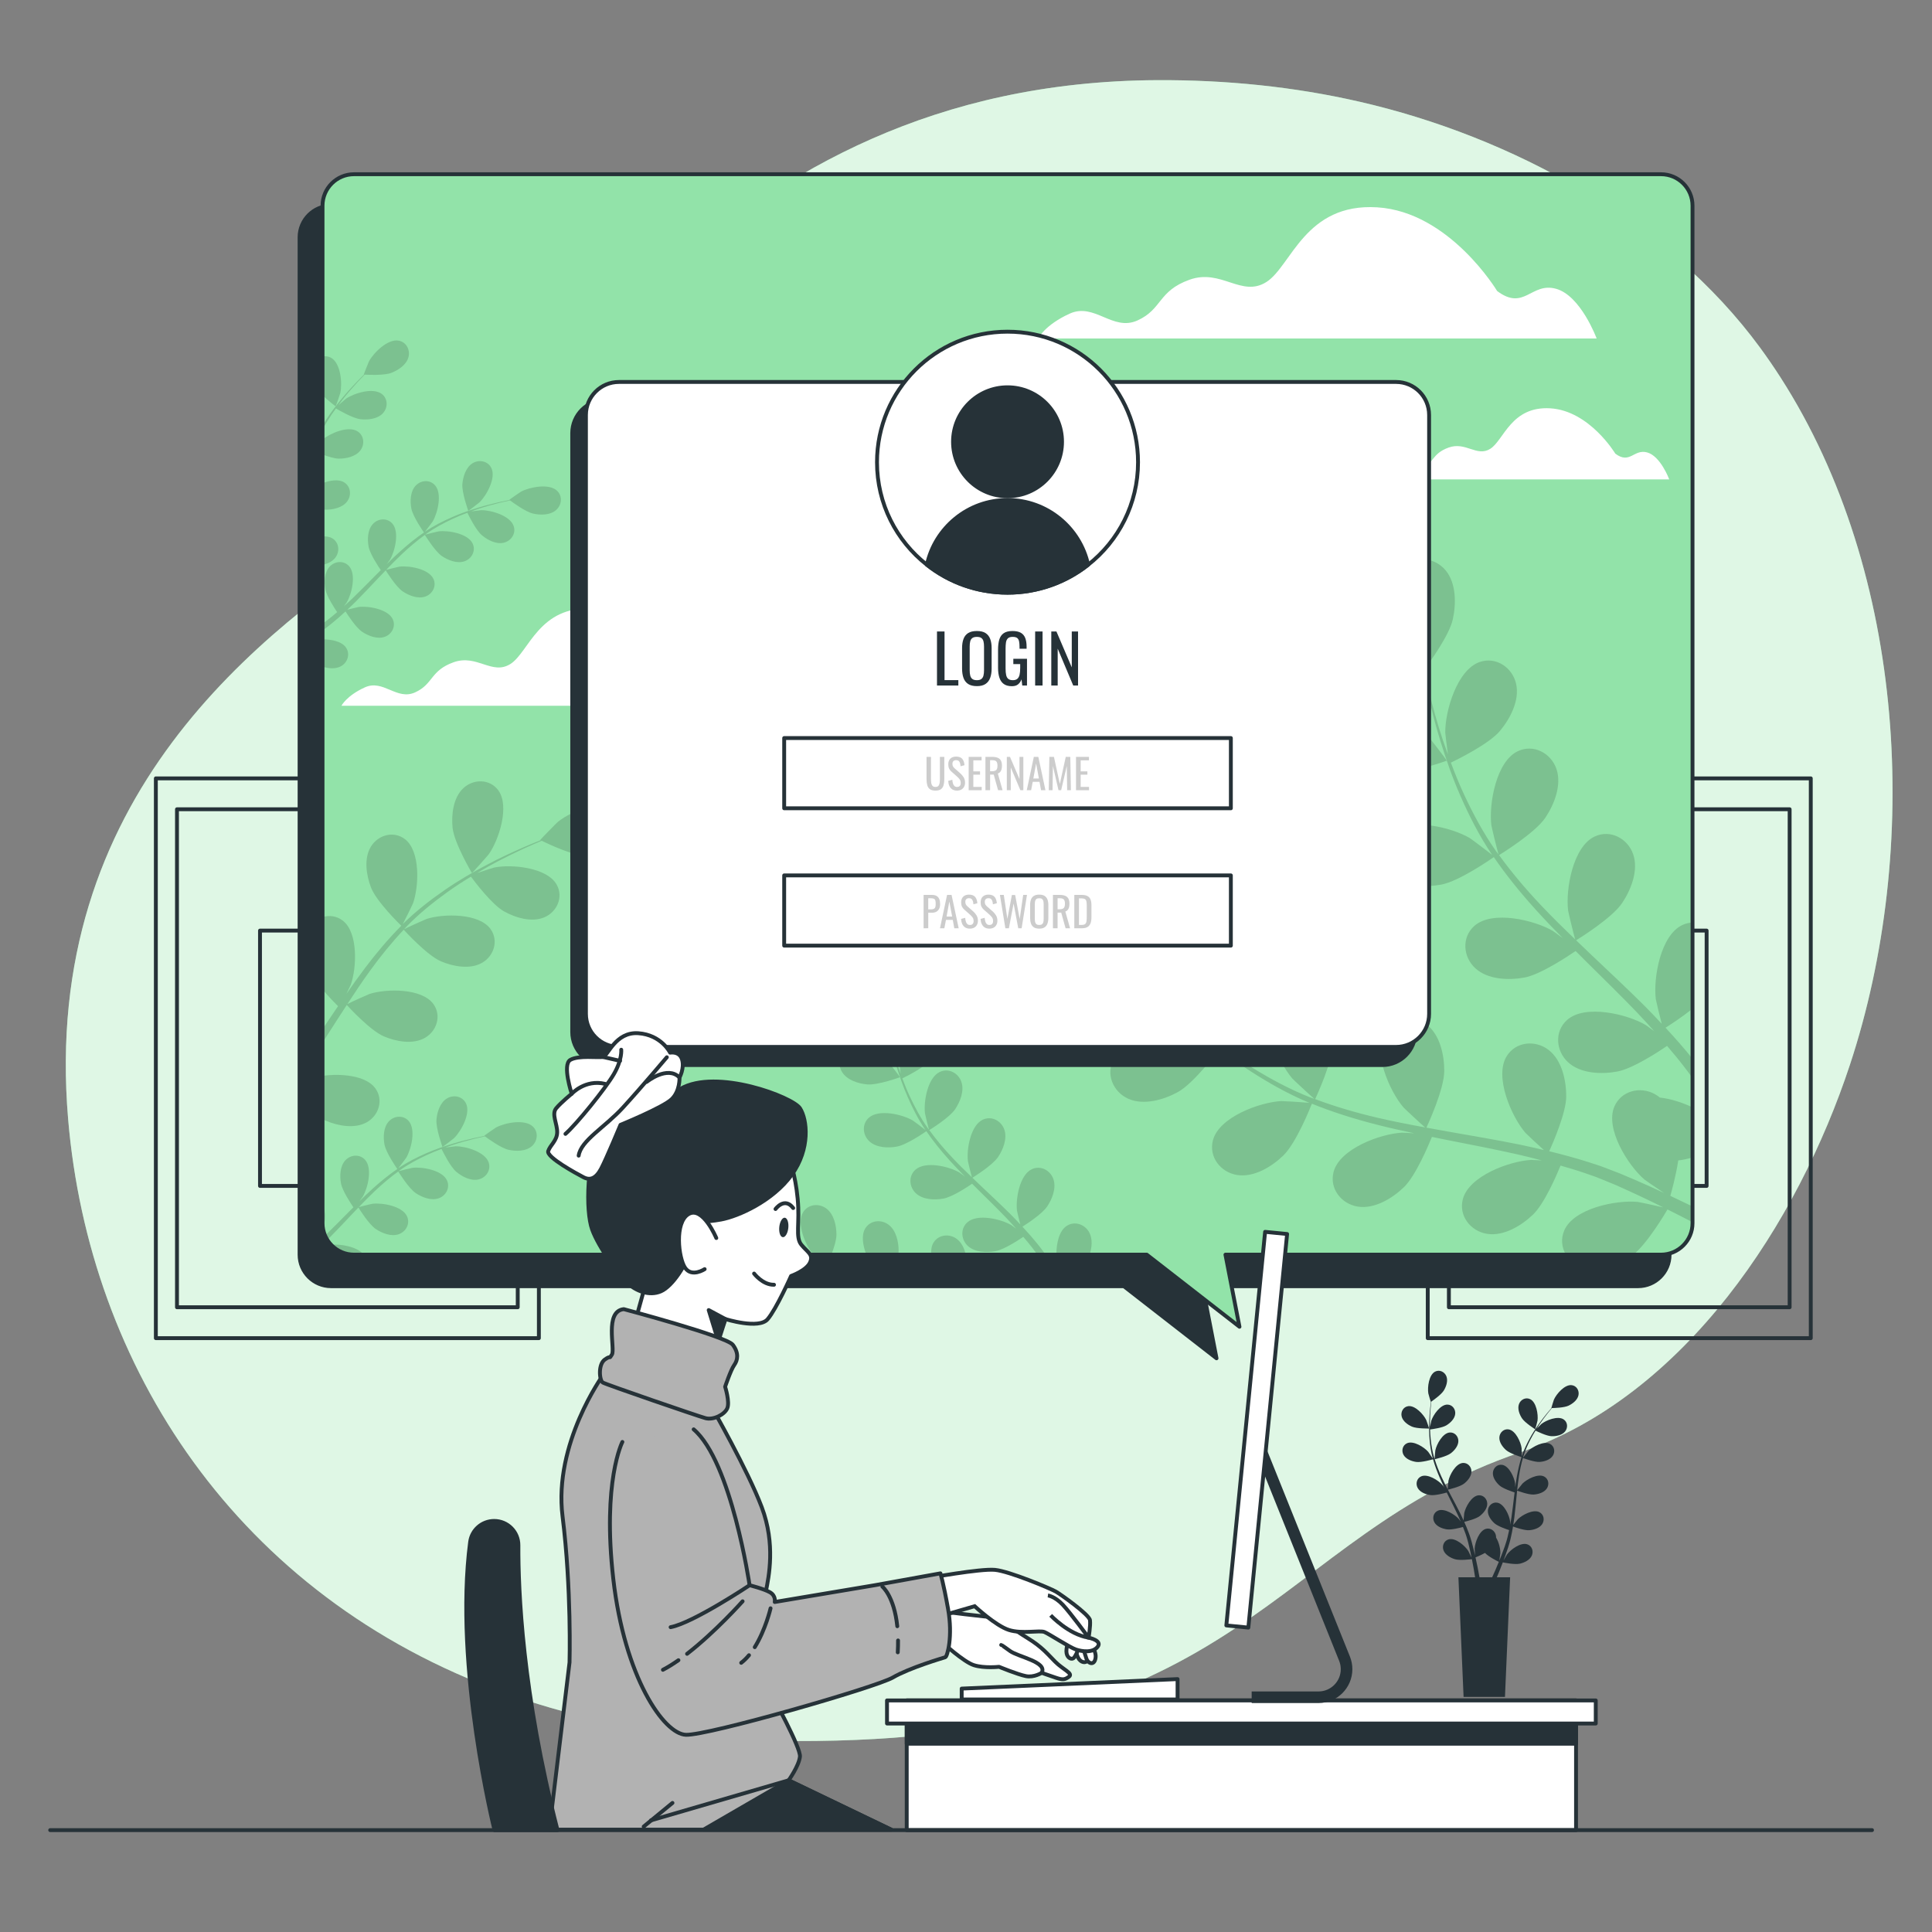 <svg xmlns="http://www.w3.org/2000/svg" xmlns:xlink="http://www.w3.org/1999/xlink" x="0px" y="0px" viewBox="0 0 500 500" style="enable-background:new 0 0 500 500;" xml:space="preserve">
<rect x="0" y="0" width="500" height="500" fill="#808080" stroke="none"/>
<g id="Background_Simple">
	<g>
		<path style="fill:#92E3A9;" d="M478.76,275.56c-13.494,40.9-42.565,85.725-85.346,100.317    c-64.641,22.054-70.416,75.07-187.736,74.707c-18.292-0.055-35.271-1.97-50.936-5.47c-8.421-1.88-16.465-4.23-24.12-7.001    C61.123,413.043,23.07,353.422,17.64,289.712c-7.156-83.793,49.869-126.068,87.029-150.968    C141.83,113.845,184.2,21.292,299.536,20.742c17.585-0.076,35.199,1.647,52.355,5.593c39.163,8.991,79.458,30.67,103.664,63.703    c1.817,2.482,3.557,5.026,5.23,7.622C493.433,148.458,497.16,219.802,478.76,275.56z"></path>
		<path style="opacity:0.7;fill:#FFFFFF;" d="M478.76,275.56c-13.494,40.9-42.565,85.725-85.346,100.317    c-64.641,22.054-70.416,75.07-187.736,74.707c-18.292-0.055-35.271-1.97-50.936-5.47c-8.421-1.88-16.465-4.23-24.12-7.001    C61.123,413.043,23.07,353.422,17.64,289.712c-7.156-83.793,49.869-126.068,87.029-150.968    C141.83,113.845,184.2,21.292,299.536,20.742c17.585-0.076,35.199,1.647,52.355,5.593c39.163,8.991,79.458,30.67,103.664,63.703    c1.817,2.482,3.557,5.026,5.23,7.622C493.433,148.458,497.16,219.802,478.76,275.56z"></path>
	</g>
</g>
<g id="Pictures">
	<g>
		
			<rect x="40.333" y="201.441" style="fill:none;stroke:#263238;stroke-linecap:round;stroke-linejoin:round;stroke-miterlimit:10;" width="99.127" height="144.872"></rect>
		
			<rect x="45.804" y="209.437" style="fill:none;stroke:#263238;stroke-linecap:round;stroke-linejoin:round;stroke-miterlimit:10;" width="88.185" height="128.881"></rect>
		
			<rect x="67.289" y="240.837" style="fill:none;stroke:#263238;stroke-linecap:round;stroke-linejoin:round;stroke-miterlimit:10;" width="45.215" height="66.081"></rect>
	</g>
	<g>
		
			<rect x="369.5" y="201.441" style="fill:none;stroke:#263238;stroke-linecap:round;stroke-linejoin:round;stroke-miterlimit:10;" width="99.127" height="144.872"></rect>
		
			<rect x="374.971" y="209.437" style="fill:none;stroke:#263238;stroke-linecap:round;stroke-linejoin:round;stroke-miterlimit:10;" width="88.185" height="128.881"></rect>
		
			<rect x="396.456" y="240.837" style="fill:none;stroke:#263238;stroke-linecap:round;stroke-linejoin:round;stroke-miterlimit:10;" width="45.215" height="66.081"></rect>
	</g>
</g>
<g id="Screen">
	<g>
		<path style="fill:#263238;stroke:#263238;stroke-linecap:round;stroke-linejoin:round;stroke-miterlimit:10;" d="M423.933,53.255    H85.68c-4.501,0-8.15,3.649-8.15,8.15v263.313c0,4.501,3.649,8.15,8.15,8.15h205.166l23.99,18.659l-3.628-18.659h112.726    c4.501,0,8.15-3.649,8.15-8.15V61.405C432.084,56.904,428.435,53.255,423.933,53.255z"></path>
		<path style="fill:#92E3A9;" d="M429.872,45.089H91.618c-4.501,0-8.15,3.649-8.15,8.15v263.313c0,4.501,3.649,8.15,8.15,8.15    h205.166l23.99,18.659l-3.628-18.659h112.726c4.501,0,8.15-3.649,8.15-8.15V53.239C438.023,48.738,434.374,45.089,429.872,45.089z    "></path>
		<g>
			<path style="fill:#FFFFFF;" d="M176.3,173.558c0,0-9.096-15.16-22.957-16.027c-13.861-0.866-16.46,11.262-21.225,14.294     c-4.765,3.032-8.663-2.599-14.727-0.433c-6.064,2.166-5.198,5.631-9.963,7.797c-4.765,2.166-8.23-3.465-12.995-1.299     c-4.765,2.166-6.064,4.765-6.064,4.765h106.989c0,0-3.032-8.23-7.797-9.529S181.498,177.457,176.3,173.558z"></path>
			<path style="fill:#FFFFFF;" d="M418.043,117.405c0,0-6.658-11.096-16.802-11.73c-10.145-0.634-12.047,8.243-15.534,10.462     c-3.487,2.219-6.341-1.902-10.779-0.317c-4.438,1.585-3.804,4.121-7.292,5.706c-3.487,1.585-6.023-2.536-9.511-0.951     c-3.487,1.585-4.438,3.487-4.438,3.487h78.305c0,0-2.219-6.023-5.707-6.975C422.799,116.137,421.848,120.258,418.043,117.405z"></path>
			<path style="fill:#FFFFFF;" d="M387.459,75.315c0,0-12.291-20.485-31.02-21.656c-18.729-1.171-22.241,15.217-28.679,19.314     c-6.438,4.097-11.706-3.512-19.9-0.585c-8.194,2.926-7.023,7.609-13.462,10.535c-6.438,2.926-11.12-4.682-17.559-1.756     c-6.438,2.926-8.194,6.438-8.194,6.438h144.565c0,0-4.097-11.12-10.535-12.876C396.239,72.974,394.483,80.583,387.459,75.315z"></path>
		</g>
		<g style="opacity:0.15;">
			<g>
				<path d="M120.59,285.541c-0.932-1.879-3.274-2.306-4.977-1.234c-1.739,1.095-2.489,3.513-2.654,5.448      c-0.195,2.272,1.554,7.075,1.555,7.079c0.018,0.05,2.817-2.114,2.978-2.27C119.354,292.75,121.885,288.149,120.59,285.541z"></path>
				<path d="M93.005,310.895c0.444-0.59,0.837-1.12,0.883-1.2c1.317-2.242,2.544-7.347,0.606-9.521      c-1.396-1.566-3.767-1.36-5.126,0.124c-1.389,1.515-1.472,4.046-1.121,5.956c0.356,1.938,2.605,5.306,3.211,6.19      c-0.432,0.435-0.869,0.865-1.3,1.301c-2.011,2.037-4.01,4.076-6.03,6.023c0.168,0.39,0.37,0.76,0.593,1.116      c0.028-0.028,0.058-0.054,0.086-0.082c2.053-2.061,4.067-4.211,6.086-6.347c0.618-0.655,1.242-1.3,1.864-1.948      c0.209,0.34,2.698,4.36,4.514,5.575c1.613,1.08,3.97,2.008,5.912,1.335c1.902-0.659,3.031-2.754,2.148-4.656      c-1.226-2.641-6.399-3.541-8.98-3.222c-0.194,0.024-2.821,0.657-3.481,0.85c1.37-1.426,2.748-2.835,4.164-4.169      c1.95-1.843,3.966-3.543,6.04-5.046c0.097,0.158,2.676,4.366,4.536,5.611c1.614,1.08,3.97,2.008,5.912,1.335      c1.902-0.659,3.031-2.753,2.148-4.656c-1.226-2.641-6.399-3.541-8.98-3.222c-0.202,0.025-3.028,0.708-3.531,0.868      c0.124-0.089,0.242-0.195,0.366-0.282c2.235-1.576,4.598-2.822,6.868-3.881c1.318-0.617,2.612-1.134,3.882-1.609      c0.4,0.833,2.271,4.619,3.82,5.925c1.485,1.251,3.725,2.432,5.729,1.976c1.963-0.446,3.315-2.404,2.647-4.392      c-0.929-2.76-5.972-4.223-8.572-4.189c-0.141,0.002-1.576,0.18-2.62,0.324c0.576-0.206,1.167-0.428,1.723-0.614      c2.087-0.703,4.041-1.217,5.776-1.659c0.988-0.243,1.886-0.444,2.729-0.622c0.818,0.612,4.15,3.04,6.091,3.476      c1.895,0.425,4.427,0.441,5.996-0.887c1.536-1.301,1.834-3.662,0.325-5.118c-2.096-2.022-7.246-0.996-9.538,0.232      c-0.198,0.107-3.105,2.122-3.062,2.154c0,0,0.04,0.03,0.049,0.037c-0.815,0.155-1.686,0.332-2.634,0.543      c-1.748,0.405-3.718,0.878-5.828,1.538c-2.111,0.654-4.385,1.424-6.708,2.45c-2.33,1.027-4.728,2.225-7.039,3.78      c-0.026,0.017-0.051,0.039-0.077,0.057c0.535-0.664,1.968-2.573,2.061-2.732c1.317-2.242,2.544-7.348,0.606-9.522      c-1.396-1.565-3.767-1.36-5.127,0.124c-1.388,1.516-1.472,4.046-1.121,5.956c0.396,2.154,3.111,6.05,3.328,6.359      c-2.187,1.5-4.31,3.218-6.362,5.074C95.294,308.668,94.144,309.773,93.005,310.895z"></path>
				<path d="M83.468,311.92v4.633c0,0.54,0.055,1.067,0.156,1.578C84.208,316.001,84.39,313.489,83.468,311.92z"></path>
				<path d="M126.521,221.041c2.617-3.739,5.476-12.503,2.388-16.576c-2.224-2.934-6.401-2.905-8.988-0.498      c-2.642,2.459-3.14,6.875-2.793,10.266c0.409,3.982,4.997,11.693,5.001,11.699C122.177,226.011,126.295,221.363,126.521,221.041      z"></path>
				<path d="M160.765,209.16c-4.277-2.799-12.823,0.656-16.373,3.524c-0.306,0.249-4.658,4.676-4.576,4.719      c0,0,0.079,0.038,0.097,0.047c-1.353,0.535-2.798,1.125-4.363,1.8c-2.881,1.27-6.125,2.732-9.548,4.561      c-3.425,1.819-7.096,3.892-10.765,6.424c-3.68,2.533-7.424,5.385-10.9,8.824c-0.039,0.039-0.075,0.085-0.114,0.124      c0.705-1.322,2.55-5.082,2.659-5.387c1.537-4.297,1.98-13.504-2.073-16.618c-2.921-2.243-6.942-1.111-8.801,1.893      c-1.898,3.069-1.213,7.46,0.018,10.638c1.388,3.585,7.348,9.415,7.824,9.876c-3.281,3.305-6.379,6.962-9.311,10.836      c-1.679,2.213-3.3,4.494-4.897,6.802c0.572-1.162,1.075-2.205,1.131-2.359c1.536-4.298,1.979-13.505-2.074-16.618      c-1.593-1.224-3.512-1.438-5.23-0.897v18.716c1.632,1.934,3.317,3.643,4.013,4.334c-0.604,0.892-1.216,1.775-1.815,2.669      c-0.734,1.093-1.466,2.186-2.198,3.276v3.477c1.236-1.919,2.467-3.845,3.699-5.769c0.851-1.332,1.715-2.648,2.575-3.969      c0.472,0.517,6.082,6.635,9.611,8.136c3.137,1.334,7.504,2.162,10.633,0.365c3.063-1.76,4.326-5.742,2.178-8.733      c-2.98-4.153-12.196-4.012-16.542-2.616c-0.327,0.105-4.649,2.057-5.723,2.607c1.895-2.908,3.811-5.79,5.815-8.553      c2.76-3.816,5.678-7.409,8.763-10.68c0.22,0.242,6.046,6.652,9.661,8.19c3.137,1.335,7.504,2.162,10.632,0.365      c3.063-1.759,4.325-5.741,2.178-8.733c-2.979-4.153-12.196-4.011-16.541-2.615c-0.342,0.11-4.99,2.212-5.805,2.653      c0.183-0.194,0.352-0.415,0.537-0.607c3.339-3.45,7.006-6.373,10.573-8.942c2.069-1.496,4.132-2.811,6.166-4.045      c0.963,1.305,5.429,7.223,8.529,8.965c2.972,1.671,7.221,2.973,10.528,1.531c3.238-1.413,4.93-5.232,3.125-8.441      c-2.505-4.455-11.683-5.326-16.154-4.417c-0.244,0.049-2.66,0.826-4.412,1.417c0.927-0.543,1.874-1.121,2.772-1.623      c3.368-1.894,6.57-3.423,9.416-4.753c1.625-0.743,3.109-1.383,4.503-1.966c1.613,0.787,8.153,3.881,11.644,3.998      c3.407,0.113,7.778-0.689,10.049-3.493C164.104,215.346,163.845,211.176,160.765,209.16z"></path>
				<path d="M83.468,278.435v11.167c0.301,0.171,0.596,0.327,0.875,0.446c3.137,1.335,7.504,2.162,10.632,0.365      c3.064-1.76,4.326-5.741,2.179-8.734C94.729,278.298,88.168,277.764,83.468,278.435z"></path>
				<path d="M85.706,322.151c1.486,1.568,3.582,2.552,5.913,2.552h2.551C92.466,322.611,88.068,321.884,85.706,322.151z"></path>
			</g>
			<g>
				<path d="M374.415,196.86c0.107-0.039-4.516-6.019-4.85-6.362c-3.878-3.978-13.708-9.387-19.281-6.62      c-4.014,1.992-4.928,6.995-2.636,10.634c2.339,3.716,7.507,5.317,11.641,5.671C364.143,200.598,374.406,196.862,374.415,196.86z      "></path>
				<path d="M438.023,316.306v-4.077c-1.854-0.905-3.776-1.822-5.745-2.744c0.217-0.752,1.429-5.034,2.056-9.174      c1.084-0.093,2.36-0.383,3.689-0.772v-12.962c-2.604-1.23-5.621-2.224-8.44-2.524c-0.421-0.347-0.869-0.655-1.348-0.918      c-3.773-2.064-8.709-0.846-10.454,3.283c-2.421,5.73,3.578,15.212,7.786,18.838c0.248,0.214,3.201,2.234,5.085,3.479      c-1.219-0.562-2.395-1.123-3.657-1.686c-2.487-1.132-5.002-2.188-7.704-3.336c-1.324-0.508-2.662-1.02-4.013-1.538      c-1.328-0.542-2.8-0.946-4.212-1.43c-3.297-1.053-6.69-1.962-10.128-2.8c0.986-2.181,4.376-9.973,4.399-14.141      c0.023-4.149-1.102-9.441-4.589-12.108c-3.416-2.612-8.48-2.158-10.83,1.66c-3.261,5.298,1.232,15.579,4.841,19.802      c0.225,0.263,3.156,3.002,4.796,4.475c-2.07-0.488-4.135-0.985-6.246-1.41c-6.093-1.23-12.298-2.285-18.484-3.364      c-1.895-0.329-3.779-0.681-5.667-1.025c0.359-0.773,4.589-9.948,4.615-14.616c0.023-4.149-1.101-9.441-4.59-12.109      c-3.416-2.611-8.48-2.156-10.829,1.661c-3.262,5.298,1.231,15.579,4.841,19.801c0.272,0.318,4.495,4.252,5.618,5.2      c-4.156-0.76-8.292-1.556-12.337-2.506c-5.583-1.304-10.988-2.891-16.111-4.817c0.168-0.36,4.626-9.916,4.652-14.698      c0.023-4.149-1.101-9.441-4.59-12.108c-3.415-2.612-8.479-2.157-10.829,1.661c-3.262,5.298,1.232,15.579,4.842,19.801      c0.284,0.332,4.83,4.562,5.708,5.27c-0.304-0.115-0.632-0.2-0.934-0.318c-5.444-2.127-10.45-4.868-15.011-7.666      c-2.653-1.62-5.099-3.317-7.441-5.021c1.013-1.695,5.556-9.491,6.055-13.791c0.478-4.122-0.058-9.505-3.232-12.54      c-3.108-2.971-8.193-3.075-10.947,0.461c-3.824,4.908-0.486,15.62,2.638,20.213c0.17,0.251,2.178,2.599,3.666,4.288      c-1.046-0.785-2.14-1.576-3.126-2.349c-3.711-2.891-6.932-5.767-9.764-8.337c-1.599-1.475-3.014-2.84-4.325-4.132      c0.125-2.181,0.524-10.979-0.987-14.953c-1.475-3.879-4.431-8.409-8.647-9.639c-4.128-1.205-8.687,1.046-9.503,5.452      c-1.131,6.118,6.767,14.087,11.656,16.725c0.423,0.227,7.441,3.031,7.45,2.918c0,0,0.006-0.107,0.007-0.131      c1.237,1.268,2.578,2.612,4.073,4.052c2.781,2.638,5.947,5.592,9.611,8.575c3.653,2.99,7.706,6.137,12.274,9.066      c4.575,2.941,9.537,5.802,15.032,8.088c0.062,0.026,0.13,0.045,0.193,0.07c-1.815-0.169-6.905-0.473-7.299-0.452      c-5.547,0.295-16.092,4.128-17.682,10.142c-1.144,4.334,2.016,8.317,6.264,8.99c4.338,0.688,8.946-2.146,11.935-5.022      c3.372-3.245,7.115-12.676,7.409-13.428c5.254,2.129,10.816,3.888,16.544,5.358c3.274,0.844,6.598,1.592,9.939,2.3      c-1.573-0.096-2.981-0.17-3.18-0.16c-5.548,0.296-16.093,4.129-17.682,10.143c-1.146,4.334,2.015,8.315,6.262,8.99      c4.337,0.689,8.947-2.145,11.935-5.022c3.035-2.919,6.386-10.896,7.245-13.019c1.285,0.258,2.565,0.531,3.851,0.783      c6.169,1.216,12.331,2.402,18.338,3.751c2.118,0.474,4.185,1.02,6.257,1.557c-1.398-0.084-2.576-0.143-2.757-0.134      c-5.547,0.296-16.092,4.129-17.682,10.143c-1.146,4.333,2.016,8.316,6.262,8.99c4.338,0.688,8.947-2.145,11.936-5.023      c2.896-2.785,6.056-10.12,7.088-12.638c2.104,0.614,4.213,1.226,6.224,1.917c1.363,0.503,2.71,0.891,4.05,1.473      c1.34,0.547,2.665,1.089,3.979,1.625c2.491,1.125,5.068,2.272,7.47,3.431c1.677,0.794,3.26,1.581,4.858,2.37      c-2.102-0.497-6.238-1.382-6.593-1.417c-5.527-0.549-16.531,1.643-19.014,7.348c-0.952,2.189-0.674,4.46,0.406,6.307h17.457      c3.667-2.961,8.25-10.695,8.838-11.703C433.781,314.115,435.953,315.221,438.023,316.306z"></path>
				<path d="M428.521,258.576c0.042,0.343,0.976,4.245,1.531,6.377c-1.458-1.549-2.905-3.102-4.431-4.621      c-4.403-4.387-8.998-8.69-13.561-13.003c-1.399-1.321-2.777-2.653-4.161-3.982c0.726-0.446,9.315-5.764,11.912-9.645      c2.308-3.447,4.29-8.482,2.851-12.632c-1.407-4.063-5.884-6.477-9.948-4.589c-5.643,2.62-7.567,13.673-6.885,19.186      c0.051,0.415,1.403,6.027,1.817,7.437c-3.048-2.928-6.058-5.872-8.907-8.897c-3.937-4.166-7.57-8.473-10.781-12.906      c0.338-0.206,9.328-5.718,11.988-9.691c2.308-3.449,4.29-8.483,2.852-12.633c-1.407-4.063-5.883-6.477-9.949-4.589      c-5.643,2.62-7.566,13.673-6.885,19.187c0.054,0.432,1.512,6.469,1.854,7.544c-0.19-0.264-0.416-0.517-0.603-0.782      c-3.368-4.775-6.03-9.824-8.292-14.673c-1.319-2.815-2.423-5.58-3.437-8.294c1.78-0.855,9.87-4.851,12.659-8.162      c2.673-3.174,5.196-7.96,4.222-12.242c-0.953-4.194-5.137-7.084-9.384-5.655c-5.897,1.985-9.023,12.76-8.951,18.315      c0.004,0.302,0.384,3.368,0.693,5.597c-0.44-1.232-0.915-2.494-1.312-3.683c-1.501-4.459-2.6-8.635-3.544-12.341      c-0.519-2.111-0.948-4.03-1.329-5.832c1.309-1.749,6.495-8.867,7.427-13.015c0.908-4.048,0.943-9.459-1.895-12.811      c-2.779-3.282-7.824-3.92-10.934-0.694c-4.319,4.478-2.129,15.482,0.495,20.379c0.228,0.423,4.534,6.634,4.603,6.544      c0,0,0.064-0.085,0.08-0.105c0.332,1.741,0.709,3.601,1.161,5.627c0.865,3.734,1.876,7.945,3.286,12.453      c1.397,4.51,3.042,9.37,5.235,14.332c2.193,4.978,4.755,10.101,8.076,15.039c0.037,0.056,0.084,0.109,0.121,0.165      c-1.42-1.143-5.497-4.205-5.837-4.404c-4.79-2.813-15.7-5.435-20.345-1.295c-3.345,2.982-2.906,8.048,0.265,10.954      c3.239,2.966,8.645,3.145,12.727,2.395c4.602-0.846,12.926-6.648,13.588-7.111c3.206,4.674,6.876,9.209,10.842,13.594      c2.266,2.51,4.625,4.967,7.022,7.401c-1.26-0.949-2.393-1.788-2.564-1.887c-4.791-2.814-15.699-5.435-20.344-1.295      c-3.346,2.982-2.906,8.048,0.265,10.953c3.238,2.967,8.645,3.146,12.725,2.396c4.141-0.762,11.338-5.565,13.225-6.862      c0.929,0.924,1.848,1.857,2.78,2.777c4.475,4.417,8.96,8.805,13.226,13.245c1.505,1.564,2.929,3.159,4.359,4.749      c-1.119-0.84-2.069-1.539-2.225-1.631c-4.791-2.813-15.699-5.435-20.343-1.296c-3.346,2.984-2.907,8.049,0.264,10.955      c3.237,2.966,8.645,3.145,12.726,2.394c3.951-0.725,10.634-5.1,12.884-6.631c1.416,1.673,2.837,3.347,4.134,5.033      c0.821,1.12,1.684,2.147,2.456,3.304v-5.012c-0.029-0.037-0.059-0.073-0.087-0.11c-2.169-2.699-4.497-5.327-6.902-7.923      c1.211-0.763,4.247-2.728,6.989-4.925v-22.3c-0.869,0.038-1.752,0.234-2.617,0.635      C429.763,242.008,427.839,253.063,428.521,258.576z"></path>
				<path d="M204.822,323.287c-1.485-0.906-2.853-1.856-4.164-2.81c0.567-0.948,3.109-5.311,3.388-7.717      c0.268-2.307-0.032-5.319-1.809-7.017c-1.739-1.662-4.585-1.72-6.125,0.258c-2.14,2.746-0.272,8.741,1.476,11.311      c0.095,0.14,1.219,1.454,2.051,2.399c-0.585-0.439-1.197-0.882-1.749-1.314c-2.076-1.618-3.879-3.227-5.463-4.665      c-0.895-0.825-1.687-1.589-2.42-2.312c0.07-1.22,0.293-6.143-0.552-8.367c-0.826-2.17-2.48-4.705-4.839-5.394      c-2.31-0.674-4.861,0.586-5.317,3.051c-0.633,3.423,3.786,7.883,6.522,9.359c0.237,0.127,4.163,1.696,4.168,1.633      c0,0,0.003-0.06,0.004-0.073c0.692,0.709,1.443,1.462,2.279,2.267c1.556,1.476,3.328,3.129,5.378,4.798      c2.044,1.673,4.312,3.434,6.868,5.073c0.491,0.316,0.998,0.627,1.505,0.937h1.222      C206.418,324.238,205.604,323.766,204.822,323.287z"></path>
				<path d="M200.001,320.569c0.038-0.051-3.965-1.415-4.228-1.472c-3.037-0.661-9.295-0.15-11.042,2.861      c-0.516,0.889-0.615,1.849-0.422,2.745h12.181C198.318,322.84,199.999,320.571,200.001,320.569z"></path>
				<path d="M253.985,307.027c-0.783-0.739-1.554-1.485-2.328-2.228c0.406-0.249,5.212-3.225,6.666-5.397      c1.292-1.929,2.4-4.746,1.595-7.068c-0.788-2.273-3.292-3.624-5.567-2.568c-3.157,1.466-4.234,7.651-3.852,10.736      c0.029,0.232,0.785,3.372,1.017,4.161c-1.706-1.638-3.39-3.286-4.984-4.978c-2.203-2.331-4.236-4.742-6.033-7.221      c0.189-0.115,5.22-3.199,6.708-5.423c1.292-1.93,2.4-4.747,1.596-7.069c-0.788-2.273-3.292-3.624-5.567-2.568      c-3.158,1.466-4.234,7.651-3.853,10.736c0.03,0.242,0.846,3.62,1.037,4.222c-0.106-0.148-0.233-0.289-0.337-0.438      c-1.885-2.672-3.374-5.497-4.64-8.211c-0.738-1.575-1.356-3.122-1.923-4.641c0.996-0.478,5.523-2.715,7.083-4.567      c1.496-1.776,2.907-4.454,2.362-6.85c-0.533-2.347-2.874-3.964-5.251-3.164c-3.3,1.111-5.049,7.14-5.009,10.248      c0.002,0.169,0.215,1.885,0.388,3.132c-0.246-0.689-0.512-1.396-0.734-2.061c-0.84-2.495-1.455-4.832-1.983-6.905      c-0.29-1.181-0.531-2.255-0.744-3.263c0.732-0.978,3.634-4.962,4.156-7.283c0.508-2.265,0.528-5.293-1.06-7.168      c-1.555-1.836-4.378-2.193-6.119-0.388c-2.417,2.505-1.191,8.663,0.277,11.403c0.127,0.236,2.537,3.712,2.576,3.661      c0,0,0.036-0.047,0.045-0.059c0.186,0.974,0.397,2.015,0.65,3.149c0.484,2.09,1.05,4.445,1.839,6.968      c0.782,2.524,1.702,5.243,2.93,8.02c1.227,2.785,2.66,5.652,4.519,8.415c0.02,0.031,0.047,0.061,0.068,0.092      c-0.794-0.639-3.076-2.353-3.266-2.464c-2.68-1.574-8.785-3.041-11.384-0.725c-1.872,1.669-1.626,4.503,0.148,6.129      c1.812,1.66,4.837,1.76,7.121,1.34c2.575-0.473,7.233-3.72,7.603-3.979c1.794,2.615,3.848,5.153,6.067,7.607      c1.268,1.405,2.588,2.779,3.929,4.141c-0.705-0.531-1.339-1-1.435-1.056c-2.681-1.574-8.784-3.041-11.383-0.725      c-1.872,1.669-1.626,4.504,0.148,6.129c1.812,1.661,4.837,1.76,7.121,1.341c2.317-0.426,6.344-3.114,7.4-3.839      c0.52,0.517,1.034,1.039,1.556,1.554c2.504,2.472,5.014,4.927,7.401,7.411c0.842,0.875,1.639,1.768,2.439,2.658      c-0.626-0.47-1.158-0.861-1.245-0.913c-2.681-1.574-8.785-3.041-11.383-0.725c-1.872,1.67-1.627,4.504,0.148,6.13      c1.811,1.66,4.837,1.76,7.121,1.34c2.211-0.406,5.95-2.854,7.209-3.71c0.792,0.936,1.587,1.873,2.313,2.816      c0.445,0.606,0.908,1.168,1.329,1.791h2.12c-0.2-0.28-0.398-0.557-0.599-0.84c-0.453-0.663-1.016-1.306-1.525-1.968      c-1.214-1.51-2.517-2.981-3.862-4.433c1.133-0.713,5.121-3.303,6.418-5.242c1.291-1.93,2.4-4.746,1.595-7.068      c-0.787-2.274-3.292-3.624-5.567-2.569c-3.157,1.466-4.234,7.652-3.853,10.737c0.023,0.192,0.546,2.375,0.856,3.568      c-0.816-0.867-1.626-1.736-2.479-2.586C259.11,311.848,256.539,309.441,253.985,307.027z"></path>
				<path d="M232.561,323.75c0.013-2.322-0.616-5.283-2.568-6.776c-1.911-1.461-4.745-1.207-6.059,0.929      c-1.064,1.728-0.65,4.4,0.278,6.799h8.261C232.525,324.362,232.559,324.039,232.561,323.75z"></path>
				<path d="M291.961,284.337c4.003,1.81,9.195,0.293,12.839-1.692c4.278-2.332,10.778-11.109,10.783-11.116      c0.067-0.091-7.087-2.528-7.556-2.631c-5.428-1.18-16.612-0.268-19.733,5.113C286.047,277.888,288.043,282.565,291.961,284.337z      "></path>
				<path d="M281.913,318.977c-1.123-2.128-3.803-3.083-5.892-1.694c-1.939,1.289-2.634,4.523-2.632,7.42h8.601      C282.592,322.834,282.807,320.671,281.913,318.977z"></path>
				<path d="M224.457,280.645c2.716,0.233,8.459-1.857,8.464-1.859c0.06-0.022-2.527-3.368-2.714-3.56      c-2.17-2.226-7.671-5.253-10.789-3.704c-2.246,1.115-2.757,3.914-1.475,5.95C219.252,279.552,222.144,280.447,224.457,280.645z"></path>
				<path d="M247.655,320.661c-1.912-1.462-4.745-1.207-6.06,0.929c-0.526,0.854-0.683,1.943-0.604,3.113h8.947      C249.587,323.124,248.884,321.601,247.655,320.661z"></path>
				<path d="M216.47,319.572c0.013-2.322-0.616-5.283-2.569-6.775c-1.911-1.462-4.745-1.207-6.059,0.929      c-1.801,2.925,0.622,8.558,2.628,10.977h4.693C215.812,322.987,216.462,320.934,216.47,319.572z"></path>
			</g>
			<g>
				<path d="M84.632,109.125c0.745-1.22,1.525-2.344,2.308-3.421c0.779,0.465,4.363,2.554,6.34,2.784      c1.895,0.22,4.37-0.027,5.765-1.486c1.366-1.429,1.413-3.766-0.212-5.032c-2.256-1.758-7.181-0.224-9.292,1.213      c-0.115,0.078-1.195,1.001-1.971,1.685c0.361-0.481,0.725-0.984,1.08-1.437c1.329-1.706,2.651-3.187,3.833-4.489      c0.678-0.735,1.306-1.386,1.899-1.988c1.003,0.058,5.047,0.241,6.874-0.454c1.783-0.678,3.866-2.037,4.431-3.975      c0.554-1.898-0.481-3.994-2.507-4.369c-2.813-0.52-6.476,3.111-7.689,5.358c-0.104,0.195-1.393,3.421-1.341,3.425      c0,0,0.049,0.003,0.06,0.003c-0.583,0.569-1.201,1.185-1.863,1.872c-1.213,1.279-2.571,2.734-3.942,4.418      c-1.375,1.679-2.821,3.543-4.168,5.643c-0.259,0.403-0.515,0.82-0.77,1.237v1.004C83.85,110.435,84.238,109.767,84.632,109.125z      "></path>
				<path d="M86.865,105.164c0.042,0.031,1.162-3.258,1.209-3.473c0.543-2.495,0.123-7.637-2.35-9.072      c-0.73-0.424-1.519-0.505-2.255-0.347v10.007C84.999,103.781,86.863,105.162,86.865,105.164z"></path>
				<path d="M97.99,149.515c0.607-0.643,1.22-1.277,1.831-1.913c0.205,0.334,2.65,4.282,4.434,5.476      c1.585,1.061,3.899,1.972,5.807,1.311c1.868-0.647,2.978-2.705,2.11-4.573c-1.204-2.594-6.286-3.479-8.82-3.165      c-0.191,0.024-2.771,0.645-3.419,0.835c1.346-1.401,2.7-2.785,4.09-4.095c1.915-1.81,3.895-3.48,5.933-4.956      c0.095,0.156,2.629,4.288,4.455,5.511c1.586,1.061,3.9,1.972,5.807,1.311c1.868-0.647,2.977-2.704,2.11-4.574      c-1.204-2.594-6.286-3.478-8.82-3.165c-0.199,0.025-2.974,0.695-3.468,0.852c0.121-0.087,0.238-0.191,0.36-0.277      c2.195-1.548,4.516-2.772,6.746-3.812c1.294-0.607,2.565-1.114,3.813-1.58c0.393,0.818,2.23,4.537,3.752,5.819      c1.459,1.229,3.659,2.389,5.628,1.941c1.928-0.438,3.257-2.361,2.6-4.314c-0.913-2.711-5.866-4.148-8.42-4.115      c-0.139,0.002-1.548,0.176-2.573,0.318c0.566-0.202,1.147-0.421,1.693-0.603c2.05-0.69,3.969-1.195,5.673-1.629      c0.97-0.239,1.853-0.436,2.681-0.611c0.804,0.602,4.076,2.986,5.983,3.414c1.861,0.417,4.348,0.434,5.889-0.871      c1.509-1.278,1.802-3.597,0.319-5.027c-2.058-1.986-7.117-0.979-9.368,0.228c-0.194,0.105-3.05,2.084-3.008,2.116      c0,0,0.039,0.029,0.048,0.037c-0.8,0.152-1.655,0.326-2.587,0.534c-1.717,0.398-3.652,0.863-5.725,1.511      c-2.073,0.642-4.307,1.398-6.589,2.407c-2.288,1.008-4.644,2.186-6.914,3.713c-0.026,0.017-0.05,0.038-0.076,0.056      c0.525-0.653,1.933-2.527,2.024-2.683c1.293-2.202,2.499-7.217,0.595-9.353c-1.371-1.538-3.7-1.336-5.036,0.122      c-1.364,1.489-1.446,3.974-1.101,5.851c0.389,2.116,3.056,5.942,3.269,6.246c-2.149,1.474-4.233,3.161-6.249,4.984      c-1.154,1.042-2.284,2.126-3.402,3.228c0.436-0.579,0.822-1.1,0.868-1.179c1.293-2.202,2.498-7.217,0.595-9.352      c-1.371-1.538-3.7-1.336-5.035,0.122c-1.364,1.489-1.446,3.974-1.101,5.85c0.35,1.904,2.558,5.212,3.154,6.08      c-0.425,0.427-0.854,0.849-1.277,1.278c-2.031,2.057-4.048,4.119-6.089,6.08c-0.719,0.692-1.452,1.346-2.183,2.004      c0.386-0.514,0.708-0.951,0.75-1.023c1.293-2.202,2.498-7.217,0.596-9.352c-1.372-1.538-3.7-1.337-5.036,0.121      c-1.363,1.488-1.446,3.974-1.101,5.85c0.333,1.816,2.345,4.889,3.048,5.923c-0.769,0.651-1.539,1.304-2.314,1.901      c-0.498,0.365-0.96,0.746-1.471,1.092v1.742c0.23-0.165,0.457-0.327,0.69-0.493c0.545-0.372,1.073-0.834,1.617-1.253      c1.241-0.997,2.449-2.068,3.642-3.173c0.586,0.931,2.714,4.207,4.307,5.273c1.585,1.061,3.899,1.972,5.807,1.311      c1.868-0.647,2.978-2.705,2.11-4.573c-1.205-2.594-6.286-3.479-8.821-3.165c-0.158,0.019-1.951,0.449-2.932,0.704      c0.712-0.67,1.426-1.336,2.124-2.037C94.029,153.725,96.007,151.613,97.99,149.515z"></path>
				<path d="M84.251,131.913c1.907,0.011,4.34-0.506,5.567-2.11c1.201-1.57,0.991-3.899-0.764-4.978      c-1.42-0.874-3.615-0.534-5.586,0.228v6.787C83.748,131.884,84.014,131.912,84.251,131.913z"></path>
				<path d="M88.172,172.459c1.748-0.922,2.533-3.125,1.392-4.841c-1.059-1.593-3.716-2.164-6.096-2.162v7.066      C85.004,173.017,86.781,173.193,88.172,172.459z"></path>
				<path d="M119.664,125.256c-0.191,2.231,1.526,6.95,1.527,6.954c0.018,0.049,2.767-2.076,2.925-2.23      c1.829-1.783,4.315-6.302,3.043-8.864c-0.916-1.845-3.216-2.265-4.888-1.212C120.563,120.979,119.827,123.355,119.664,125.256z"></path>
				<path d="M86.789,144.314c1.201-1.571,0.992-3.898-0.763-4.979c-0.702-0.432-1.597-0.561-2.558-0.496v7.35      C84.765,145.902,86.017,145.324,86.789,144.314z"></path>
				<path d="M87.684,118.694c1.908,0.011,4.34-0.506,5.566-2.11c1.201-1.57,0.992-3.898-0.763-4.978      c-2.403-1.479-7.031,0.511-9.019,2.159v3.856C84.878,118.153,86.564,118.688,87.684,118.694z"></path>
			</g>
		</g>
		<path style="fill:none;stroke:#263238;stroke-linecap:round;stroke-linejoin:round;stroke-miterlimit:10;" d="M429.872,45.089    H91.618c-4.501,0-8.15,3.649-8.15,8.15v263.313c0,4.501,3.649,8.15,8.15,8.15h205.166l23.99,18.659l-3.628-18.659h112.726    c4.501,0,8.15-3.649,8.15-8.15V53.239C438.023,48.738,434.374,45.089,429.872,45.089z"></path>
		<path style="fill:#263238;" d="M357.755,103.05h-73.704c-6.283-7.92-15.978-13.014-26.845-13.014    c-10.874,0-20.574,5.094-26.859,13.014h-73.708c-4.988,0-9.046,4.058-9.046,9.046v154.996c0,4.988,4.058,9.046,9.046,9.046    h201.118c4.988,0,9.046-4.058,9.046-9.046V112.097C366.801,107.108,362.744,103.05,357.755,103.05z"></path>
		<g>
			<path style="fill:#FFFFFF;stroke:#263238;stroke-linecap:round;stroke-linejoin:round;stroke-miterlimit:10;" d="M361.304,270.94     H160.186c-4.72,0-8.546-3.826-8.546-8.546V107.398c0-4.72,3.826-8.546,8.546-8.546h201.118c4.72,0,8.546,3.826,8.546,8.546     v154.996C369.85,267.114,366.024,270.94,361.304,270.94z"></path>
			<g>
				<path style="fill:#FFFFFF;stroke:#263238;stroke-linecap:round;stroke-linejoin:round;stroke-miterlimit:10;" d="      M294.523,119.624c0,10.771-5.04,20.378-12.918,26.545c-5.731,4.53-12.991,7.223-20.851,7.223      c-7.878,0-15.137-2.693-20.869-7.223c-7.878-6.168-12.918-15.774-12.918-26.545c0-18.667,15.12-33.786,33.786-33.786      C279.404,85.838,294.523,100.957,294.523,119.624z"></path>
				<g>
					<path style="fill:#263238;stroke:#263238;stroke-linecap:round;stroke-linejoin:round;stroke-miterlimit:10;" d="       M274.853,114.331c0-7.789-6.315-14.104-14.104-14.104c-7.789,0-14.104,6.314-14.104,14.104c0,7.789,6.314,14.104,14.104,14.104       C268.538,128.435,274.853,122.12,274.853,114.331z"></path>
					<path style="fill:#263238;stroke:#263238;stroke-linecap:round;stroke-linejoin:round;stroke-miterlimit:10;" d="       M281.605,146.169c-5.731,4.53-12.991,7.223-20.851,7.223c-7.878,0-15.137-2.693-20.869-7.223       c2.092-9.588,10.644-16.775,20.869-16.775C270.961,129.395,279.513,136.581,281.605,146.169z"></path>
				</g>
			</g>
			
				<rect x="202.945" y="191.005" style="fill:none;stroke:#263238;stroke-linecap:round;stroke-linejoin:round;stroke-miterlimit:10;" width="115.601" height="18.179"></rect>
			
				<rect x="202.945" y="226.551" style="fill:none;stroke:#263238;stroke-linecap:round;stroke-linejoin:round;stroke-miterlimit:10;" width="115.601" height="18.179"></rect>
		</g>
	</g>
</g>
<g id="Text">
	<g>
		<g>
			<g>
				<path style="fill:#CCCCCC;" d="M242.091,204.609c-0.625,0-1.105-0.124-1.439-0.373c-0.334-0.248-0.562-0.599-0.682-1.05      c-0.121-0.451-0.181-0.979-0.181-1.583v-5.725h1.151v5.778c0,0.37,0.025,0.707,0.075,1.012c0.05,0.306,0.158,0.547,0.325,0.725      c0.167,0.177,0.417,0.266,0.752,0.266c0.341,0,0.593-0.089,0.757-0.266c0.163-0.178,0.27-0.419,0.32-0.725      c0.049-0.305,0.075-0.643,0.075-1.012v-5.778h1.141v5.725c0,0.604-0.061,1.132-0.181,1.583c-0.121,0.451-0.347,0.802-0.677,1.05      C243.194,204.485,242.716,204.609,242.091,204.609z"></path>
				<path style="fill:#CCCCCC;" d="M247.687,204.609c-0.497,0-0.911-0.107-1.242-0.32c-0.331-0.213-0.581-0.508-0.751-0.885      c-0.171-0.376-0.27-0.814-0.299-1.311l1.066-0.288c0.021,0.305,0.069,0.6,0.144,0.885c0.075,0.284,0.197,0.517,0.368,0.698      c0.171,0.181,0.409,0.272,0.714,0.272c0.313,0,0.549-0.087,0.709-0.261c0.16-0.174,0.24-0.425,0.24-0.752      c0-0.391-0.089-0.705-0.267-0.943c-0.178-0.238-0.402-0.478-0.671-0.72l-1.45-1.279c-0.285-0.249-0.494-0.521-0.629-0.815      c-0.135-0.295-0.203-0.659-0.203-1.093c0-0.632,0.181-1.123,0.544-1.471c0.363-0.348,0.856-0.523,1.482-0.523      c0.341,0,0.641,0.045,0.901,0.134c0.259,0.089,0.476,0.226,0.65,0.41c0.174,0.185,0.313,0.417,0.416,0.698      c0.103,0.281,0.172,0.609,0.208,0.986l-1.024,0.277c-0.021-0.284-0.064-0.545-0.128-0.784c-0.064-0.238-0.176-0.43-0.336-0.576      c-0.16-0.145-0.389-0.218-0.688-0.218s-0.531,0.08-0.698,0.239c-0.167,0.16-0.25,0.396-0.25,0.709      c0,0.263,0.044,0.48,0.133,0.65c0.089,0.171,0.232,0.345,0.432,0.522l1.46,1.279c0.327,0.285,0.615,0.624,0.864,1.018      c0.249,0.395,0.373,0.862,0.373,1.402c0,0.426-0.089,0.794-0.266,1.104c-0.178,0.309-0.421,0.545-0.73,0.709      C248.449,204.527,248.092,204.609,247.687,204.609z"></path>
				<path style="fill:#CCCCCC;" d="M250.693,204.513v-8.635h3.347v0.896h-2.143v2.857h1.738v0.853h-1.738v3.166h2.164v0.864H250.693      z"></path>
				<path style="fill:#CCCCCC;" d="M255.032,204.513v-8.635h1.738c0.576,0,1.052,0.077,1.428,0.229      c0.377,0.153,0.656,0.398,0.837,0.736c0.181,0.338,0.271,0.78,0.271,1.327c0,0.334-0.035,0.638-0.106,0.912      c-0.071,0.273-0.185,0.505-0.341,0.693c-0.157,0.188-0.363,0.325-0.618,0.41l1.226,4.328h-1.162l-1.13-4.051h-0.938v4.051      H255.032z M256.236,199.598h0.458c0.341,0,0.618-0.042,0.832-0.128c0.213-0.085,0.37-0.231,0.469-0.437      c0.1-0.206,0.149-0.494,0.149-0.864c0-0.505-0.092-0.869-0.277-1.093c-0.185-0.224-0.551-0.336-1.098-0.336h-0.533V199.598z"></path>
				<path style="fill:#CCCCCC;" d="M260.564,204.513v-8.635h0.821l2.452,5.735v-5.735h1.002v8.635h-0.767l-2.484-5.895v5.895      H260.564z"></path>
				<path style="fill:#CCCCCC;" d="M265.724,204.513l1.833-8.635h1.162l1.844,8.635h-1.14l-0.394-2.175h-1.759l-0.416,2.175H265.724      z M267.429,201.475h1.439l-0.725-3.891L267.429,201.475z"></path>
				<path style="fill:#CCCCCC;" d="M271.416,204.513l0.16-8.635h1.183l1.524,7.004l1.535-7.004h1.173l0.16,8.635h-0.97l-0.096-6.268      l-1.46,6.268h-0.682l-1.45-6.268l-0.096,6.268H271.416z"></path>
				<path style="fill:#CCCCCC;" d="M278.473,204.513v-8.635h3.347v0.896h-2.143v2.857h1.738v0.853h-1.738v3.166h2.164v0.864H278.473      z"></path>
			</g>
			<g>
				<path style="fill:#CCCCCC;" d="M239.026,240.235V231.6h2.143c0.519,0,0.932,0.094,1.242,0.283      c0.309,0.188,0.535,0.461,0.677,0.815c0.142,0.356,0.213,0.785,0.213,1.29c0,0.455-0.08,0.849-0.24,1.183      c-0.16,0.334-0.396,0.592-0.709,0.773c-0.313,0.181-0.704,0.271-1.173,0.271h-0.949v4.019H239.026z M240.23,235.353h0.554      c0.348,0,0.622-0.039,0.821-0.117c0.199-0.078,0.341-0.215,0.426-0.41c0.085-0.196,0.128-0.471,0.128-0.827      c0-0.412-0.03-0.728-0.091-0.948c-0.061-0.22-0.186-0.373-0.379-0.459c-0.192-0.085-0.49-0.128-0.895-0.128h-0.565V235.353z"></path>
				<path style="fill:#CCCCCC;" d="M243.269,240.235l1.834-8.635h1.162l1.844,8.635h-1.14l-0.394-2.175h-1.759l-0.416,2.175H243.269      z M244.975,237.197h1.439l-0.725-3.891L244.975,237.197z"></path>
				<path style="fill:#CCCCCC;" d="M251.018,240.331c-0.498,0-0.911-0.107-1.242-0.319c-0.331-0.213-0.581-0.508-0.751-0.885      c-0.171-0.376-0.27-0.814-0.299-1.312l1.066-0.287c0.021,0.305,0.069,0.6,0.144,0.885c0.075,0.284,0.197,0.516,0.368,0.697      c0.17,0.181,0.409,0.272,0.714,0.272c0.313,0,0.549-0.088,0.709-0.261c0.16-0.174,0.24-0.425,0.24-0.752      c0-0.39-0.089-0.705-0.267-0.943c-0.178-0.239-0.402-0.478-0.671-0.72l-1.45-1.279c-0.285-0.249-0.494-0.521-0.629-0.815      c-0.135-0.295-0.203-0.659-0.203-1.093c0-0.632,0.181-1.122,0.544-1.47c0.363-0.349,0.856-0.523,1.482-0.523      c0.341,0,0.641,0.045,0.901,0.134c0.259,0.089,0.476,0.225,0.65,0.41c0.174,0.185,0.313,0.417,0.415,0.698      c0.103,0.281,0.172,0.61,0.208,0.986l-1.024,0.277c-0.021-0.284-0.064-0.545-0.128-0.783c-0.064-0.238-0.176-0.43-0.336-0.576      c-0.16-0.145-0.389-0.218-0.687-0.218c-0.299,0-0.531,0.08-0.698,0.239c-0.167,0.16-0.25,0.396-0.25,0.709      c0,0.263,0.044,0.48,0.133,0.651c0.089,0.17,0.232,0.344,0.432,0.522l1.46,1.279c0.327,0.285,0.615,0.624,0.864,1.018      c0.249,0.395,0.373,0.861,0.373,1.402c0,0.426-0.089,0.794-0.266,1.103c-0.178,0.309-0.421,0.545-0.73,0.709      C251.781,240.249,251.424,240.331,251.018,240.331z"></path>
				<path style="fill:#CCCCCC;" d="M256.06,240.331c-0.497,0-0.911-0.107-1.242-0.319c-0.33-0.213-0.581-0.508-0.751-0.885      c-0.171-0.376-0.27-0.814-0.299-1.312l1.066-0.287c0.021,0.305,0.069,0.6,0.144,0.885c0.075,0.284,0.197,0.516,0.368,0.697      c0.17,0.181,0.409,0.272,0.714,0.272c0.313,0,0.549-0.088,0.709-0.261c0.16-0.174,0.24-0.425,0.24-0.752      c0-0.39-0.089-0.705-0.267-0.943c-0.178-0.239-0.402-0.478-0.671-0.72l-1.45-1.279c-0.285-0.249-0.494-0.521-0.629-0.815      c-0.135-0.295-0.203-0.659-0.203-1.093c0-0.632,0.181-1.122,0.543-1.47c0.363-0.349,0.856-0.523,1.482-0.523      c0.341,0,0.641,0.045,0.901,0.134c0.259,0.089,0.476,0.225,0.65,0.41c0.174,0.185,0.313,0.417,0.415,0.698      c0.103,0.281,0.172,0.61,0.208,0.986l-1.024,0.277c-0.021-0.284-0.064-0.545-0.128-0.783c-0.064-0.238-0.176-0.43-0.336-0.576      c-0.16-0.145-0.389-0.218-0.688-0.218c-0.299,0-0.531,0.08-0.698,0.239c-0.167,0.16-0.25,0.396-0.25,0.709      c0,0.263,0.044,0.48,0.133,0.651c0.089,0.17,0.233,0.344,0.432,0.522l1.46,1.279c0.327,0.285,0.615,0.624,0.864,1.018      c0.249,0.395,0.373,0.861,0.373,1.402c0,0.426-0.089,0.794-0.266,1.103c-0.178,0.309-0.421,0.545-0.73,0.709      C256.823,240.249,256.466,240.331,256.06,240.331z"></path>
				<path style="fill:#CCCCCC;" d="M260.186,240.235l-1.407-8.635h1.002l0.927,6.204l1.162-6.172h0.853l1.172,6.204l0.906-6.236      h0.981l-1.386,8.635h-0.874l-1.205-6.396l-1.215,6.396H260.186z"></path>
				<path style="fill:#CCCCCC;" d="M268.959,240.331c-0.583,0-1.048-0.114-1.397-0.341c-0.348-0.227-0.597-0.553-0.746-0.975      c-0.149-0.423-0.224-0.919-0.224-1.487v-3.273c0-0.568,0.076-1.057,0.229-1.465c0.153-0.409,0.401-0.722,0.746-0.939      c0.345-0.217,0.809-0.325,1.392-0.325c0.582,0,1.044,0.111,1.385,0.331c0.341,0.22,0.588,0.533,0.741,0.939      c0.153,0.405,0.229,0.892,0.229,1.46v3.283c0,0.561-0.076,1.051-0.229,1.471c-0.153,0.419-0.399,0.744-0.741,0.975      C270.004,240.215,269.542,240.331,268.959,240.331z M268.959,239.383c0.32,0,0.561-0.066,0.725-0.198      c0.163-0.131,0.273-0.316,0.331-0.554c0.056-0.238,0.085-0.517,0.085-0.836v-3.784c0-0.32-0.029-0.595-0.085-0.827      c-0.057-0.231-0.167-0.409-0.331-0.533c-0.164-0.124-0.405-0.187-0.725-0.187c-0.32,0-0.564,0.063-0.73,0.187      c-0.167,0.124-0.279,0.302-0.336,0.533c-0.057,0.232-0.085,0.507-0.085,0.827v3.784c0,0.319,0.029,0.599,0.085,0.836      c0.057,0.239,0.169,0.423,0.336,0.554C268.396,239.317,268.639,239.383,268.959,239.383z"></path>
				<path style="fill:#CCCCCC;" d="M272.498,240.235V231.6h1.738c0.576,0,1.052,0.077,1.428,0.23      c0.377,0.153,0.656,0.398,0.837,0.736c0.181,0.338,0.272,0.78,0.272,1.326c0,0.335-0.036,0.639-0.106,0.912      c-0.071,0.273-0.185,0.505-0.341,0.693c-0.156,0.188-0.363,0.325-0.618,0.41l1.226,4.328h-1.162l-1.13-4.051h-0.938v4.051      H272.498z M273.703,235.321h0.458c0.341,0,0.619-0.042,0.831-0.128c0.213-0.086,0.37-0.232,0.469-0.437      c0.1-0.206,0.149-0.495,0.149-0.864c0-0.504-0.092-0.868-0.277-1.092c-0.185-0.224-0.551-0.336-1.098-0.336h-0.533V235.321z"></path>
				<path style="fill:#CCCCCC;" d="M278.03,240.235V231.6h1.877c0.639,0,1.146,0.098,1.519,0.293      c0.373,0.196,0.639,0.489,0.799,0.88c0.16,0.391,0.24,0.878,0.24,1.461v3.176c0,0.612-0.08,1.127-0.24,1.546      c-0.16,0.42-0.419,0.737-0.778,0.954c-0.359,0.217-0.841,0.325-1.444,0.325H278.03z M279.235,239.371h0.682      c0.441,0,0.753-0.085,0.938-0.255c0.185-0.171,0.297-0.42,0.336-0.747c0.039-0.326,0.059-0.721,0.059-1.183v-2.803      c0-0.448-0.028-0.81-0.085-1.088c-0.057-0.277-0.181-0.48-0.373-0.607c-0.192-0.128-0.494-0.192-0.906-0.192h-0.651V239.371z"></path>
			</g>
		</g>
		<g>
			<path style="fill:#263238;" d="M242.492,177.414v-13.988h1.952v12.589h3.574v1.399H242.492z"></path>
			<path style="fill:#263238;" d="M252.819,177.569c-0.944,0-1.699-0.184-2.262-0.552c-0.564-0.368-0.967-0.895-1.209-1.58     s-0.363-1.488-0.363-2.409v-5.302c0-0.921,0.124-1.712,0.371-2.374c0.247-0.662,0.651-1.169,1.209-1.52     c0.558-0.351,1.31-0.527,2.254-0.527c0.943,0,1.692,0.179,2.244,0.535c0.552,0.357,0.953,0.864,1.2,1.52     c0.247,0.656,0.371,1.445,0.371,2.366v5.318c0,0.91-0.124,1.704-0.371,2.383c-0.247,0.679-0.648,1.206-1.2,1.579     C254.511,177.383,253.762,177.569,252.819,177.569z M252.819,176.033c0.517,0,0.909-0.106,1.173-0.32     c0.266-0.213,0.444-0.512,0.535-0.898c0.093-0.385,0.139-0.837,0.139-1.355v-6.13c0-0.519-0.046-0.964-0.139-1.339     c-0.091-0.374-0.27-0.662-0.535-0.864c-0.264-0.201-0.656-0.302-1.173-0.302c-0.518,0-0.913,0.101-1.183,0.302     c-0.271,0.202-0.453,0.49-0.544,0.864c-0.093,0.374-0.138,0.82-0.138,1.339v6.13c0,0.518,0.045,0.97,0.138,1.355     c0.091,0.386,0.273,0.685,0.544,0.898C251.905,175.926,252.3,176.033,252.819,176.033z"></path>
			<path style="fill:#263238;" d="M261.886,177.587c-0.876,0-1.575-0.187-2.098-0.561c-0.524-0.374-0.904-0.918-1.14-1.632     c-0.236-0.714-0.354-1.572-0.354-2.573v-4.68c0-1.025,0.105-1.896,0.319-2.617c0.214-0.719,0.593-1.269,1.14-1.649     c0.547-0.379,1.31-0.57,2.288-0.57c0.876,0,1.581,0.147,2.116,0.44c0.535,0.294,0.923,0.743,1.165,1.347     c0.242,0.604,0.362,1.367,0.362,2.288v0.519h-1.83v-0.432c0-0.61-0.041-1.107-0.121-1.494c-0.082-0.385-0.246-0.673-0.493-0.863     c-0.247-0.19-0.635-0.285-1.165-0.285c-0.576,0-0.994,0.133-1.252,0.397c-0.259,0.265-0.42,0.625-0.483,1.079     c-0.063,0.455-0.096,0.97-0.096,1.546v5.181c0,0.667,0.049,1.226,0.148,1.675c0.097,0.449,0.285,0.783,0.561,1.001     c0.277,0.219,0.668,0.328,1.175,0.328c0.506,0,0.898-0.121,1.173-0.362c0.277-0.242,0.467-0.599,0.571-1.071     c0.104-0.472,0.155-1.059,0.155-1.761v-0.967h-1.778v-1.381h3.54v6.925h-1.227l-0.19-1.606c-0.184,0.519-0.472,0.944-0.863,1.278     C263.117,177.42,262.576,177.587,261.886,177.587z"></path>
			<path style="fill:#263238;" d="M267.895,177.414v-13.988h1.917v13.988H267.895z"></path>
			<path style="fill:#263238;" d="M272.073,177.414v-13.988h1.329l3.973,9.291v-9.291h1.623v13.988h-1.244l-4.023-9.55v9.55H272.073     z"></path>
		</g>
	</g>
</g>
<g id="Plant">
	<g>
		<g>
			<path style="fill:#263238;" d="M365.408,369.208c1.29,0.563,4.444,0.492,4.446,0.492c0.033-0.001-0.678-2.065-0.738-2.19     c-0.692-1.448-2.88-3.838-4.661-3.598c-1.283,0.173-1.996,1.457-1.707,2.665C363.044,367.812,364.31,368.728,365.408,369.208z"></path>
			<path style="fill:#263238;" d="M366.497,378.345c1.338,0.195,4.153-0.621,4.376-0.687c0.444,1.576,1.028,3.157,1.707,4.724     c0.387,0.897,0.805,1.787,1.235,2.675c-0.257-0.376-0.489-0.711-0.527-0.754c-1.05-1.214-3.792-2.941-5.446-2.239     c-1.192,0.506-1.541,1.932-0.943,3.021c0.611,1.112,2.074,1.662,3.26,1.834c1.204,0.176,3.617-0.472,4.254-0.652     c0.169,0.339,0.333,0.679,0.503,1.017c0.815,1.623,1.635,3.239,2.392,4.849c0.267,0.567,0.509,1.136,0.753,1.703     c-0.229-0.334-0.424-0.613-0.458-0.653c-1.05-1.213-3.792-2.941-5.446-2.239c-1.192,0.506-1.541,1.933-0.942,3.021     c0.611,1.112,2.074,1.662,3.26,1.834c1.148,0.168,3.382-0.41,4.139-0.621c0.233,0.589,0.466,1.179,0.665,1.76     c0.127,0.4,0.277,0.776,0.381,1.185c0.112,0.403,0.224,0.801,0.334,1.196c0.184,0.768,0.379,1.559,0.54,2.312     c0.116,0.523,0.216,1.024,0.319,1.528c-0.259-0.568-0.789-1.668-0.844-1.755c-0.854-1.358-3.302-3.481-5.044-3.038     c-1.254,0.32-1.816,1.677-1.389,2.844c0.435,1.191,1.798,1.956,2.944,2.307c1.262,0.386,4.056,0.033,4.405-0.013     c0.168,0.835,0.322,1.648,0.456,2.418c0.3,1.699,0.526,3.223,0.697,4.512h1.178c-0.205-1.334-0.474-2.923-0.829-4.707     c-0.167-0.848-0.361-1.751-0.57-2.677c0.21-0.083,1.402-0.565,2.458-1.155c0.92,0.996,3.276,2.162,3.582,2.31     c-0.321,0.789-0.641,1.553-0.954,2.269c-0.652,1.5-1.271,2.83-1.817,3.961h1.274c0.47-1.043,0.986-2.231,1.525-3.547     c0.329-0.799,0.665-1.661,1.001-2.548c0.338,0.071,3.104,0.632,4.393,0.341c1.169-0.264,2.585-0.926,3.108-2.081     c0.512-1.131,0.054-2.527-1.174-2.939c-1.703-0.572-4.303,1.362-5.256,2.654c-0.056,0.076-0.574,0.971-0.891,1.54     c0.135-0.363,0.271-0.715,0.406-1.09c0.272-0.741,0.522-1.488,0.793-2.292c0.118-0.392,0.236-0.789,0.356-1.189     c0.127-0.395,0.211-0.828,0.32-1.245c0.232-0.973,0.419-1.97,0.586-2.978c0.649,0.236,2.968,1.043,4.169,0.958     c1.196-0.084,2.695-0.523,3.387-1.586c0.678-1.041,0.436-2.49-0.714-3.083c-1.597-0.824-4.461,0.695-5.598,1.827     c-0.071,0.07-0.796,0.974-1.184,1.479c0.095-0.607,0.193-1.212,0.27-1.829c0.221-1.782,0.389-3.592,0.566-5.397     c0.053-0.553,0.114-1.104,0.172-1.655c0.23,0.087,2.965,1.105,4.31,1.01c1.195-0.084,2.695-0.523,3.387-1.586     c0.678-1.041,0.436-2.49-0.715-3.083c-1.597-0.824-4.46,0.695-5.598,1.827c-0.086,0.085-1.127,1.388-1.375,1.732     c0.128-1.214,0.267-2.422,0.453-3.608c0.253-1.636,0.593-3.228,1.036-4.746c0.107,0.041,2.957,1.116,4.334,1.019     c1.196-0.084,2.696-0.523,3.388-1.586c0.678-1.041,0.436-2.489-0.715-3.083c-1.597-0.824-4.46,0.695-5.598,1.827     c-0.089,0.089-1.208,1.49-1.393,1.759c0.027-0.09,0.044-0.186,0.072-0.276c0.493-1.614,1.174-3.116,1.88-4.491     c0.409-0.8,0.844-1.541,1.284-2.253c0.51,0.255,2.855,1.393,4.104,1.443c1.198,0.048,2.737-0.224,3.541-1.205     c0.788-0.96,0.707-2.427-0.371-3.143c-1.497-0.994-4.51,0.201-5.764,1.201c-0.068,0.054-0.701,0.684-1.155,1.149     c0.203-0.318,0.407-0.651,0.608-0.951c0.752-1.132,1.51-2.122,2.188-2.994c0.39-0.492,0.752-0.93,1.095-1.336     c0.631-0.011,3.174-0.088,4.285-0.61c1.085-0.51,2.325-1.46,2.588-2.701c0.257-1.215-0.491-2.48-1.778-2.618     c-1.787-0.193-3.91,2.256-4.563,3.722c-0.056,0.127-0.711,2.209-0.678,2.209c0,0,0.031,0,0.038-0.001     c-0.338,0.384-0.696,0.799-1.078,1.261c-0.699,0.859-1.481,1.835-2.26,2.955c-0.782,1.117-1.599,2.353-2.344,3.733     c-0.747,1.382-1.463,2.874-2.001,4.506c-0.006,0.018-0.01,0.038-0.016,0.057c0.009-0.526-0.014-1.999-0.029-2.112     c-0.206-1.591-1.54-4.545-3.307-4.872c-1.273-0.235-2.351,0.762-2.453,2c-0.103,1.264,0.813,2.53,1.707,3.328     c1.008,0.901,3.806,1.773,4.029,1.841c-0.499,1.559-0.884,3.2-1.182,4.882c-0.172,0.962-0.314,1.935-0.445,2.913     c-0.007-0.456-0.016-0.863-0.023-0.919c-0.206-1.591-1.54-4.545-3.307-4.872c-1.273-0.235-2.351,0.762-2.453,2     c-0.104,1.264,0.813,2.53,1.707,3.328c0.907,0.81,3.278,1.602,3.908,1.803c-0.046,0.376-0.097,0.751-0.141,1.126     c-0.216,1.803-0.423,3.604-0.68,5.364c-0.09,0.62-0.202,1.228-0.312,1.836c-0.006-0.404-0.015-0.745-0.022-0.796     c-0.207-1.592-1.54-4.545-3.307-4.872c-1.273-0.235-2.352,0.762-2.453,2c-0.104,1.264,0.813,2.53,1.707,3.328     c0.865,0.773,3.047,1.523,3.795,1.766c-0.131,0.619-0.261,1.24-0.416,1.835c-0.115,0.404-0.198,0.8-0.336,1.199     c-0.128,0.397-0.255,0.791-0.381,1.181c-0.27,0.742-0.544,1.509-0.825,2.226c-0.192,0.5-0.385,0.974-0.577,1.451     c0.097-0.616,0.262-1.827,0.264-1.929c0.025-1.066-0.354-2.799-1.107-4.017c0.005-0.157-0.004-0.314-0.029-0.47     c-0.197-1.226-1.349-2.137-2.6-1.804c-1.736,0.462-2.838,3.51-2.92,5.113c-0.005,0.095,0.057,1.126,0.107,1.776     c-0.088-0.378-0.168-0.745-0.263-1.133c-0.182-0.768-0.387-1.529-0.603-2.349c-0.118-0.392-0.239-0.788-0.36-1.188     c-0.112-0.399-0.28-0.807-0.42-1.215c-0.344-0.939-0.737-1.874-1.155-2.807c0.672-0.161,3.051-0.767,4.006-1.5     c0.951-0.729,1.959-1.923,1.95-3.192c-0.009-1.242-1.009-2.317-2.297-2.177c-1.786,0.194-3.337,3.04-3.661,4.611     c-0.02,0.098-0.126,1.252-0.172,1.887c-0.255-0.559-0.507-1.118-0.784-1.675c-0.798-1.608-1.656-3.211-2.506-4.814     c-0.26-0.491-0.514-0.983-0.77-1.475c0.24-0.055,3.083-0.715,4.153-1.535c0.951-0.729,1.959-1.923,1.95-3.192     c-0.009-1.242-1.01-2.317-2.297-2.177c-1.787,0.194-3.337,3.04-3.661,4.611c-0.024,0.118-0.174,1.779-0.192,2.203     c-0.563-1.083-1.113-2.168-1.613-3.259c-0.691-1.505-1.286-3.019-1.754-4.529c0.112-0.025,3.082-0.701,4.178-1.541     c0.951-0.73,1.959-1.923,1.95-3.192c-0.009-1.242-1.01-2.317-2.297-2.177c-1.786,0.194-3.337,3.04-3.661,4.612     c-0.026,0.124-0.186,1.91-0.192,2.236c-0.028-0.09-0.066-0.18-0.093-0.27c-0.479-1.619-0.74-3.247-0.909-4.783     c-0.1-0.892-0.146-1.751-0.172-2.587c0.566-0.069,3.15-0.413,4.219-1.061c1.025-0.621,2.159-1.696,2.289-2.958     c0.128-1.235-0.749-2.414-2.044-2.416c-1.797-0.004-3.651,2.655-4.145,4.181c-0.027,0.083-0.207,0.957-0.329,1.596     c-0.006-0.378-0.019-0.767-0.018-1.129c0.003-1.359,0.088-2.603,0.173-3.704c0.053-0.626,0.114-1.191,0.177-1.719     c0.52-0.358,2.598-1.825,3.237-2.873c0.624-1.023,1.134-2.5,0.668-3.68c-0.456-1.155-1.777-1.797-2.927-1.203     c-1.596,0.825-2.016,4.039-1.753,5.622c0.023,0.137,0.626,2.235,0.653,2.217c0,0,0.025-0.018,0.031-0.022     c-0.07,0.507-0.139,1.051-0.203,1.647c-0.109,1.102-0.223,2.347-0.255,3.712c-0.035,1.363-0.036,2.845,0.105,4.406     c0.139,1.565,0.365,3.204,0.816,4.862c0.005,0.019,0.013,0.038,0.018,0.056c-0.283-0.444-1.115-1.659-1.19-1.746     c-1.05-1.214-3.792-2.941-5.446-2.239c-1.192,0.506-1.541,1.933-0.942,3.022C363.848,377.622,365.311,378.172,366.497,378.345z"></path>
			<path style="fill:#263238;" d="M397.312,369.902c0.028,0.017,0.574-2.096,0.593-2.233c0.221-1.589-0.286-4.79-1.904-5.572     c-1.165-0.563-2.469,0.114-2.893,1.282c-0.434,1.192,0.116,2.655,0.767,3.661C394.64,368.22,397.31,369.9,397.312,369.902z"></path>
		</g>
		<polygon style="fill:#263238;" points="390.822,408.194 377.437,408.194 378.775,439.155 389.484,439.155   "></polygon>
	</g>
</g>
<g id="Table">
	<g>
		
			<rect x="234.66" y="440.069" style="fill:#FFFFFF;stroke:#263238;stroke-linecap:round;stroke-linejoin:round;stroke-miterlimit:10;" width="173.219" height="33.564"></rect>
		
			<rect x="234.66" y="440.069" style="fill:#263238;stroke:#263238;stroke-linecap:round;stroke-linejoin:round;stroke-miterlimit:10;" width="173.219" height="11.204"></rect>
		
			<rect x="229.557" y="440.069" style="fill:#FFFFFF;stroke:#263238;stroke-linecap:round;stroke-linejoin:round;stroke-miterlimit:10;" width="183.424" height="5.974"></rect>
	</g>
</g>
<g id="Device">
	<g>
		<g>
			<g>
				<path style="fill:#263238;" d="M349.358,428.717l-21.628-53.836c-0.31-0.769-1.185-1.145-1.951-0.832      c-0.768,0.309-1.142,1.182-0.832,1.951l21.628,53.837c0.276,0.685,0.416,1.407,0.416,2.146c0,3.178-2.586,5.764-5.764,5.764      h-17.296v3h17.296c4.832,0,8.764-3.932,8.764-8.764C349.991,430.858,349.778,429.759,349.358,428.717z"></path>
			</g>
			
				<rect x="322.528" y="318.83" transform="matrix(0.995 0.098 -0.098 0.995 37.737 -30.042)" style="fill:#FFFFFF;stroke:#263238;stroke-linecap:round;stroke-linejoin:round;stroke-miterlimit:10;" width="5.724" height="102.367"></rect>
		</g>
		<polygon style="fill:#FFFFFF;stroke:#263238;stroke-linecap:round;stroke-linejoin:round;stroke-miterlimit:10;" points="    304.754,434.548 248.883,437.008 248.883,439.819 304.754,439.819   "></polygon>
	</g>
</g>
<g id="Character">
	<g>
		<path style="fill:#B2B2B2;stroke:#263238;stroke-linecap:round;stroke-linejoin:round;stroke-miterlimit:10;" d="M147.396,430.22    l-5.231,43.294h88.496l-26.562-12.77c0,0,2.66-3.725,2.926-6.119c0.254-2.286-7.008-15.481-7.663-16.666l-0.594-3.94    c0,0-1.266-18.632-0.543-22.249c0.724-3.618,2.532-12.12-1.085-21.707c-3.618-9.587-13.024-26.048-13.024-26.048l-28.038-8.14    c0,0-12.843,17.727-10.492,36.539C147.939,411.226,147.396,430.22,147.396,430.22z"></path>
		<polygon style="fill:#263238;stroke:#263238;stroke-linecap:round;stroke-linejoin:round;stroke-miterlimit:10;" points="    230.66,473.514 204.098,460.744 182.057,473.514   "></polygon>
		
			<line style="fill:#FFFFFF;stroke:#263238;stroke-linecap:round;stroke-linejoin:round;stroke-miterlimit:10;" x1="204.098" y1="460.744" x2="168.449" y2="471.119"></line>
		
			<line style="fill:#FFFFFF;stroke:#263238;stroke-linecap:round;stroke-linejoin:round;stroke-miterlimit:10;" x1="174.035" y1="466.597" x2="166.586" y2="472.716"></line>
	</g>
	<g>
		<g>
			<path style="fill:#FFFFFF;stroke:#263238;stroke-linecap:round;stroke-linejoin:round;stroke-miterlimit:10;" d="     M204.239,299.802c0,0,1.588,3.983,2.196,10.411c0.608,6.428-0.664,9.933,0.949,11.919c1.613,1.985,3.195,2.513,2.252,4.597     c-0.943,2.085-4.908,3.493-4.908,3.493s-3.791,8.519-6.068,11.193c-2.277,2.674-10.907-0.037-10.907-0.037l-2.947,9.152     l-20.09-9.716l2.606-9.369l-4.008-12.235C163.314,319.21,172.497,291.973,204.239,299.802z"></path>
			<polygon style="fill:#263238;stroke:#263238;stroke-linecap:round;stroke-linejoin:round;stroke-miterlimit:10;" points="     187.754,341.378 183.412,339.048 185.679,346.417    "></polygon>
			<path style="fill:none;stroke:#263238;stroke-linecap:round;stroke-linejoin:round;stroke-miterlimit:10;" d="M195.156,329.596     c0,0,2.24,2.96,5.156,2.897"></path>
			<path style="fill:#263238;" d="M204.015,317.783c-0.144,1.391-0.784,2.465-1.43,2.398c-0.646-0.067-1.053-1.249-0.909-2.64     c0.144-1.391,0.784-2.465,1.43-2.398C203.752,315.21,204.159,316.392,204.015,317.783z"></path>
			<path style="fill:none;stroke:#263238;stroke-linecap:round;stroke-linejoin:round;stroke-miterlimit:10;" d="M200.702,312.894     c0,0,2.333-3.214,4.573-0.254"></path>
		</g>
		<path style="fill:#263238;stroke:#263238;stroke-linecap:round;stroke-linejoin:round;stroke-miterlimit:10;" d="M176.095,281.797    c0,0-15.871-1.278-20.152,8.463c-4.281,9.741-4.399,23.186-2.705,27.908c1.694,4.721,6.962,11.813,9.114,13.854    c2.153,2.041,5.64,3.493,8.686,2.171c3.046-1.322,6.738-7.123,7.669-10.845c0.931-3.723,0.385-7.234,1.303-7.321    c0.918-0.087,2.141,0.403,6.589-0.41c4.449-0.813,13.408-4.796,18.29-11.565c4.883-6.769,4.027-14.314,2.146-17.236    C205.157,283.894,185.383,276.393,176.095,281.797z"></path>
		<g>
			<path style="fill:#FFFFFF;stroke:#263238;stroke-linecap:round;stroke-linejoin:round;stroke-miterlimit:10;" d="     M175.853,278.863c0,0,0.186,3.475-2.035,5.609c-2.221,2.134-13.234,6.633-13.234,6.633s-3.63,8.717-4.988,11.305     c-1.359,2.587-2.873,3.158-4.597,2.252c-1.725-0.906-9.648-5.181-9.12-6.763c0.527-1.582,2.277-2.674,2.32-4.852     c0.044-2.178-1.514-4.703-0.267-6.211c1.247-1.508,4.027-3.766,4.027-3.766s-2.494-7.532-0.366-8.767     c2.128-1.235,7.147-0.534,8.444-0.763c1.297-0.23,3.226-6.577,9.182-6.143c5.956,0.434,8.208,5.032,8.208,5.032     s2.413-0.478,3.09,1.774S175.853,278.863,175.853,278.863z"></path>
			
				<line style="fill:none;stroke:#263238;stroke-linecap:round;stroke-linejoin:round;stroke-miterlimit:10;" x1="156.036" y1="273.54" x2="160.479" y2="274.545"></line>
			<path style="fill:none;stroke:#263238;stroke-linecap:round;stroke-linejoin:round;stroke-miterlimit:10;" d="M160.776,271.666     c0,0,0.279,2.575-1.929,6.347c-2.209,3.772-9.71,12.998-12.508,15.437"></path>
			<path style="fill:none;stroke:#263238;stroke-linecap:round;stroke-linejoin:round;stroke-miterlimit:10;" d="M147.958,283.07     c0,0,3.487-3.822,8.63-2.563"></path>
			<path style="fill:none;stroke:#263238;stroke-linecap:round;stroke-linejoin:round;stroke-miterlimit:10;" d="M172.577,273.614     c0,0-6.632,7.861-11.348,13.011c-4.715,5.15-10.883,8.513-11.472,12.452"></path>
			<path style="fill:none;stroke:#263238;stroke-linecap:round;stroke-linejoin:round;stroke-miterlimit:10;" d="M167.372,279.986     c0,0,5.361-4.355,8.481-1.123"></path>
		</g>
		<path style="fill:#FFFFFF;stroke:#263238;stroke-linecap:round;stroke-linejoin:round;stroke-miterlimit:10;" d="M185.377,320.401    c0,0-3.499-8.363-7.179-6.198c-3.679,2.165-2.63,11.367-0.893,13.91c1.737,2.544,5.057,0.341,5.057,0.341"></path>
	</g>
	<path style="fill:#B2B2B2;stroke:#263238;stroke-linecap:round;stroke-linejoin:round;stroke-miterlimit:10;" d="M161.434,338.806   c0,0,26.59,7.055,28.219,9.225c1.628,2.171,1.266,3.979,0.362,5.246c-0.904,1.266-2.352,5.608-2.352,5.608s1.266,3.979,0.543,5.607   c-0.723,1.628-3.618,3.075-5.607,2.532c-1.99-0.543-25.686-8.683-26.591-9.225c-0.904-0.543-1.266-4.703,0.543-5.969   s0.904,0.181,1.809-1.266C159.263,349.116,156.369,339.348,161.434,338.806z"></path>
	<g>
		<path style="fill:#FFFFFF;stroke:#263238;stroke-linecap:round;stroke-linejoin:round;stroke-miterlimit:10;" d="M242.977,416.932    c0,0,13.163,1.698,14.013,1.557c0.849-0.141,5.379,3.256,9.059,5.52c3.68,2.265,5.095,4.105,7.077,6.086s4.671,2.972,3.539,3.822    c-1.132,0.849-1.699,0.849-3.397,0.283c-1.699-0.566-3.68-1.274-3.68-1.274s-1.982,1.274-4.105,0.849    c-2.123-0.425-6.935-2.406-6.935-2.406s-3.822,0.425-6.511-0.425c-2.689-0.849-8.209-5.945-8.209-5.945l-3.255,0.283l-0.991-7.502    L242.977,416.932z"></path>
		<path style="fill:none;stroke:#263238;stroke-linecap:round;stroke-linejoin:round;stroke-miterlimit:10;" d="M259.112,425.708    c0,0,0.142,0,2.265,1.557c2.123,1.557,9.766,2.831,8.209,5.662"></path>
	</g>
	<g>
		<path style="fill:#FFFFFF;stroke:#263238;stroke-miterlimit:10;" d="M281.505,426.922c0,0,0.24,2.277-0.12,2.877    c-0.36,0.599-1.678,0.599-2.397-0.839c-0.719-1.438-0.839-3.836-0.839-3.836L281.505,426.922z"></path>
		<path style="fill:#FFFFFF;stroke:#263238;stroke-miterlimit:10;" d="M279.141,426.638c0,0-0.786,2.151-1.373,2.531    c-0.587,0.38-1.771-0.2-1.784-1.808c-0.013-1.608,0.934-3.814,0.934-3.814L279.141,426.638z"></path>
		<path style="fill:#FFFFFF;stroke:#263238;stroke-miterlimit:10;" d="M281.385,424.644c0,0,2.397,2.158,2.157,4.315    c-0.24,2.157-1.918,1.678-2.397,0.24c-0.479-1.438-0.959-3.116-0.959-3.116L281.385,424.644z"></path>
		<path style="fill:#FFFFFF;stroke:#263238;stroke-miterlimit:10;" d="M239.939,408.448c0,0,13.747-2.533,17.546-2.171    c3.799,0.362,14.471,4.884,15.737,5.607c1.266,0.724,8.683,5.969,8.864,7.417c0.181,1.447-0.362,4.522-0.362,4.522    s3.618,0.723,2.352,2.352c-1.266,1.628-3.98,1.266-5.608,0.724c-1.628-0.543-6.874-3.98-8.14-4.522    c-1.266-0.543-5.788,0.543-9.225-0.543s-8.863-6.15-8.863-6.15l-11.215,3.256L239.939,408.448z"></path>
		<path style="fill:#FFFFFF;stroke:#263238;stroke-miterlimit:10;" d="M271.197,412.898c0,0,1.798,0.24,3.836,2.397    c2.038,2.158,6.692,8.528,6.692,8.528c-5.174-0.821-9.809-5.771-9.809-5.771"></path>
	</g>
	<g>
		<path style="fill:#B2B2B2;stroke:#263238;stroke-linecap:round;stroke-linejoin:round;stroke-miterlimit:10;" d="M161.072,373.174    c0,0-5.246,10.13-2.352,35.454c2.894,25.324,13.024,40.157,18.812,40.338c5.788,0.181,49.202-12.3,53.543-14.833    c4.341-2.532,13.024-5.065,13.567-5.246c0.543-0.181,1.99-5.427,0.723-12.481c-1.266-7.055-1.99-9.225-1.99-9.225l-17.004,3.075    l-25.867,4.341c0,0,0.362-1.628-1.266-2.533c-1.628-0.904-5.246-1.809-5.246-1.809s-4.703-32.017-14.471-40.338"></path>
		<path style="fill:none;stroke:#263238;stroke-linecap:round;stroke-linejoin:round;stroke-miterlimit:10;" d="M193.994,410.257    c0,0-14.652,9.768-20.44,10.853"></path>
		<path style="fill:none;stroke:#263238;stroke-linecap:round;stroke-linejoin:round;stroke-miterlimit:10;" d="M175.579,429.663    c-1.363,0.957-2.716,1.805-4.016,2.481"></path>
		<path style="fill:none;stroke:#263238;stroke-linecap:round;stroke-linejoin:round;stroke-miterlimit:10;" d="M192.185,414.417    c0,0-7.003,7.878-14.37,13.592"></path>
		<path style="fill:none;stroke:#263238;stroke-linecap:round;stroke-linejoin:round;stroke-miterlimit:10;" d="M193.84,428.368    c-0.618,0.745-1.29,1.415-2.017,1.967"></path>
		<path style="fill:none;stroke:#263238;stroke-linecap:round;stroke-linejoin:round;stroke-miterlimit:10;" d="M199.421,416.226    c0,0-1.291,5.56-4.092,10.059"></path>
		<path style="fill:none;stroke:#263238;stroke-linecap:round;stroke-linejoin:round;stroke-miterlimit:10;" d="M232.416,424.548    c0.008,0.963-0.014,1.987-0.074,3.074"></path>
		<path style="fill:none;stroke:#263238;stroke-linecap:round;stroke-linejoin:round;stroke-miterlimit:10;" d="M228.363,410.618    c0,0,3.032,2.449,3.853,10.25"></path>
	</g>
	<path style="fill:#263238;stroke:#263238;stroke-linecap:round;stroke-linejoin:round;stroke-miterlimit:10;" d="M144.287,473.633   h-16.303c0,0-10.568-42.106-6.31-74.575c0.409-3.116,3.077-5.44,6.22-5.44l0,0c3.478,0,6.29,2.823,6.269,6.301   C134.095,411.49,135.158,438.222,144.287,473.633z"></path>
</g>
<g id="Line">
	
		<line style="fill:none;stroke:#263238;stroke-linecap:round;stroke-linejoin:round;stroke-miterlimit:10;" x1="12.987" y1="473.633" x2="484.475" y2="473.633"></line>
</g>
</svg>
